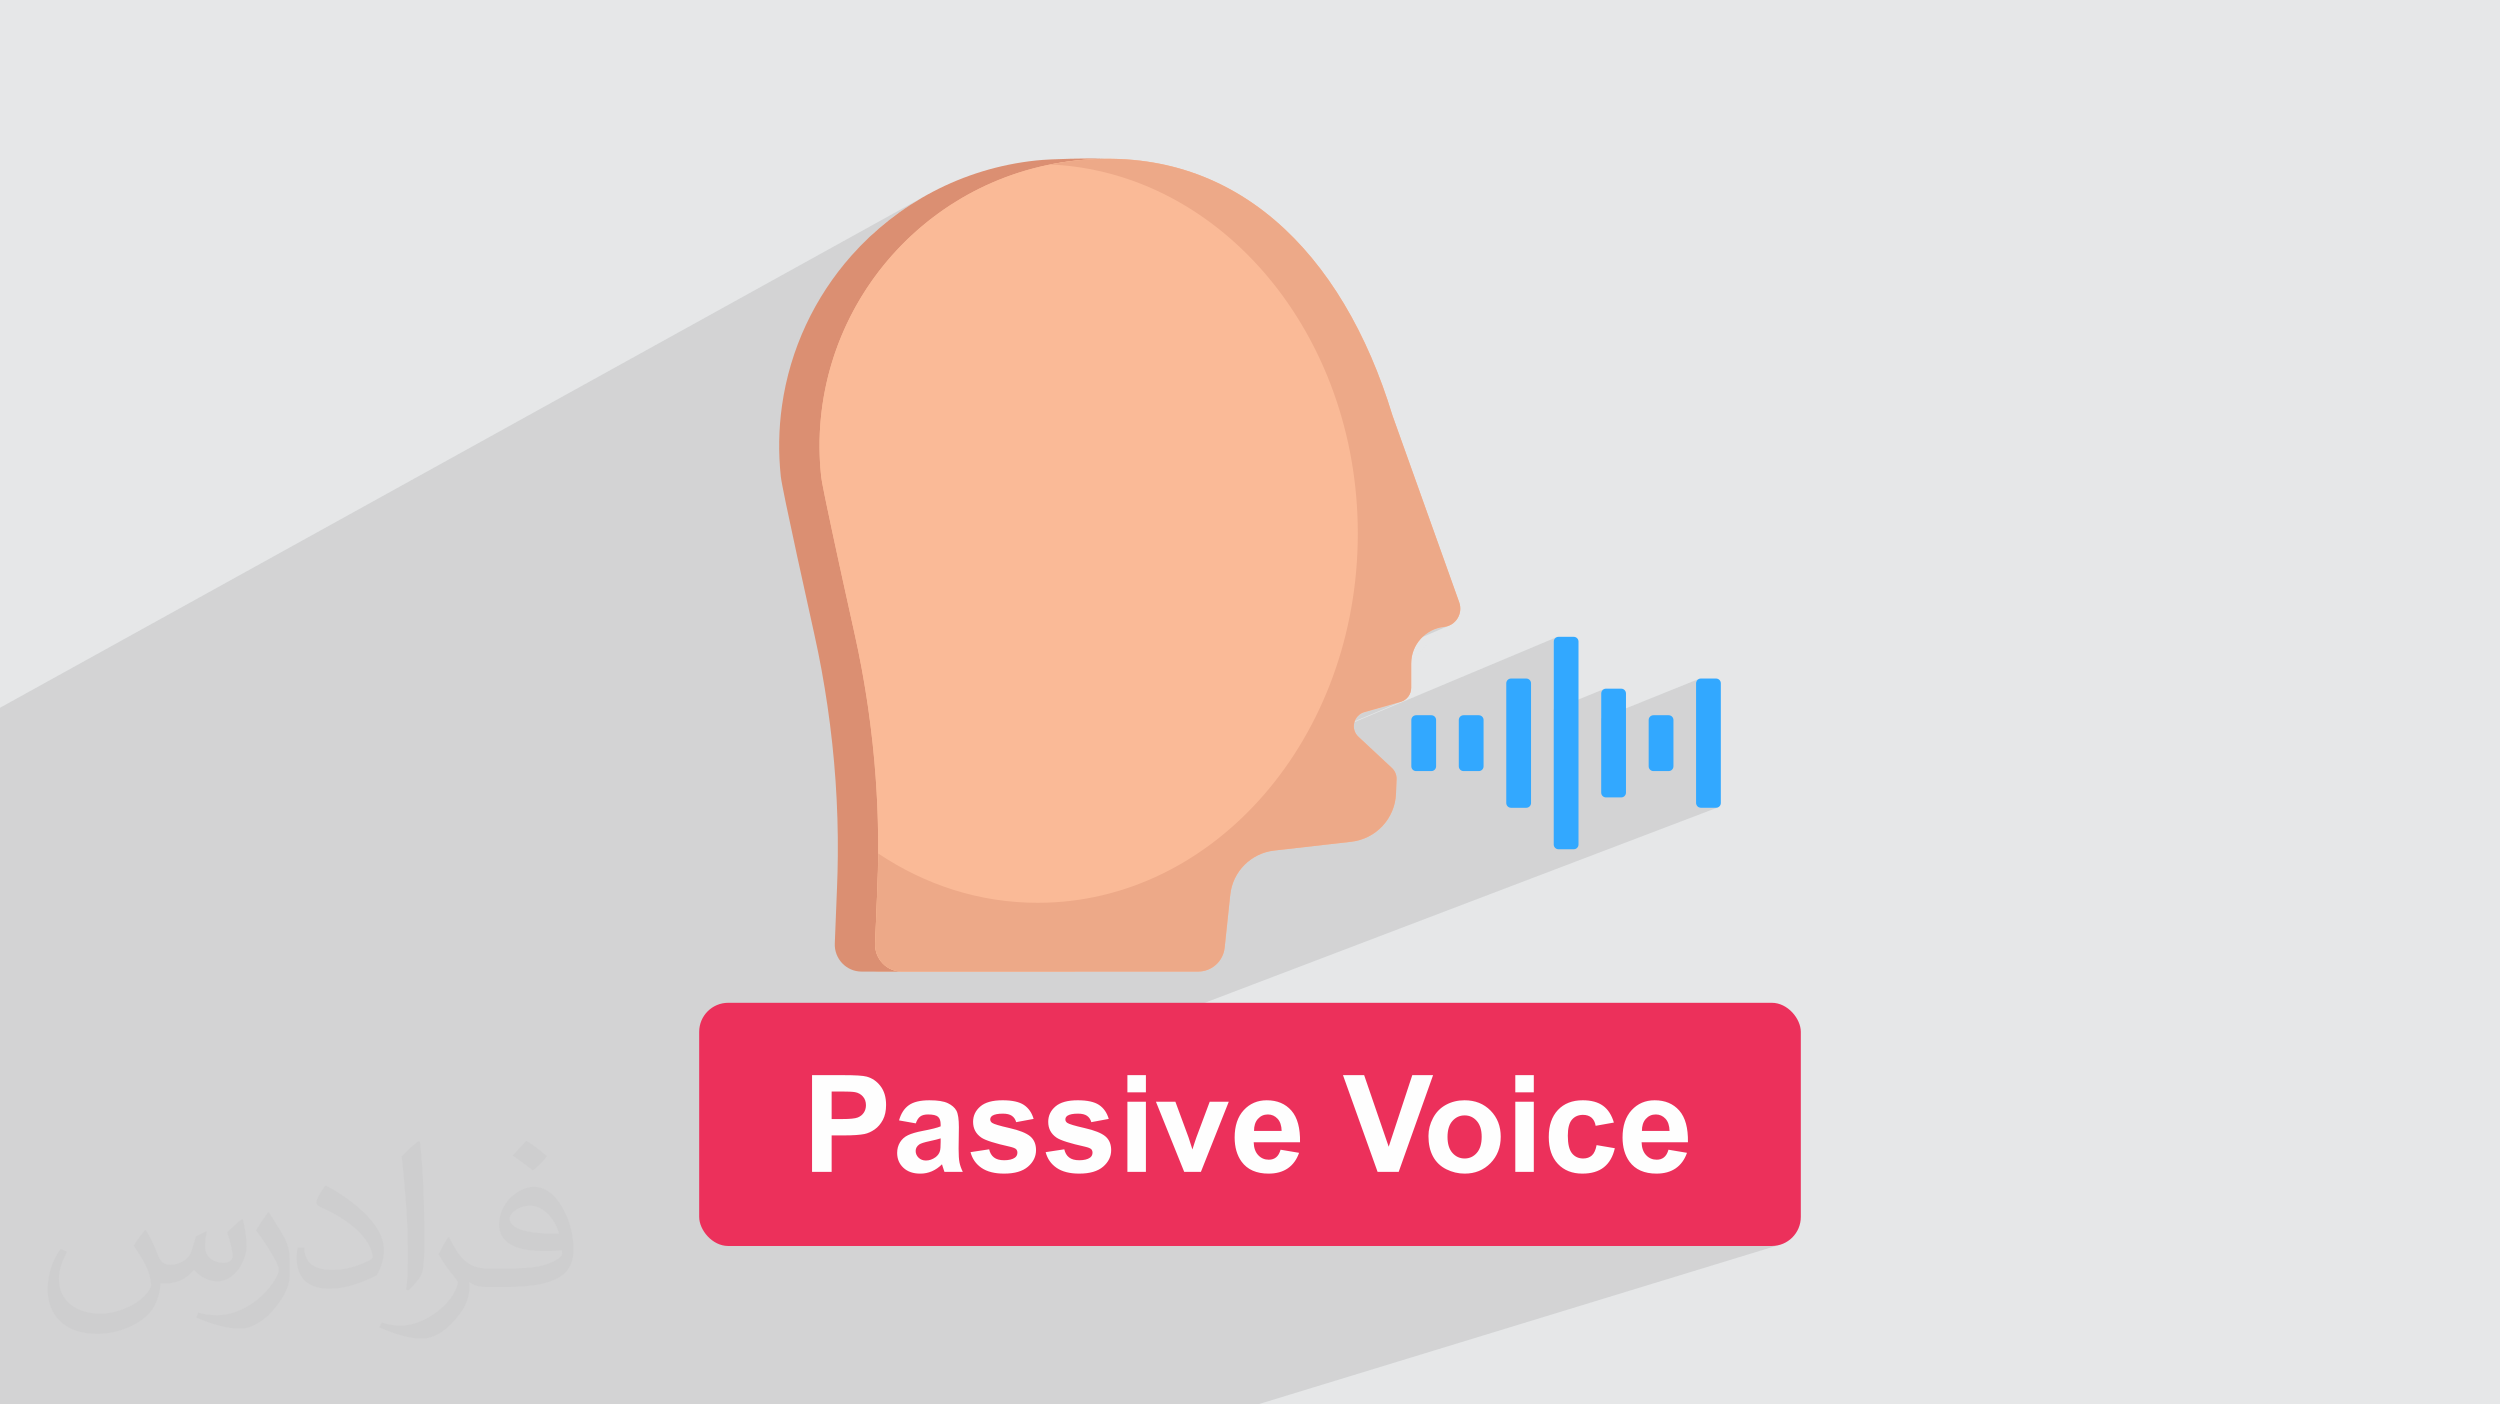 <?xml version="1.0" encoding="UTF-8"?>
<!DOCTYPE svg PUBLIC "-//W3C//DTD SVG 1.0//EN" "http://www.w3.org/TR/2001/REC-SVG-20010904/DTD/svg10.dtd">
<!-- Creator: CorelDRAW -->
<svg xmlns="http://www.w3.org/2000/svg" xml:space="preserve" width="94.192mm" height="52.917mm" version="1.0" style="shape-rendering:geometricPrecision; text-rendering:geometricPrecision; image-rendering:optimizeQuality; fill-rule:evenodd; clip-rule:evenodd"
viewBox="0 0 9404.92 5283.66"
 xmlns:xlink="http://www.w3.org/1999/xlink"
 xmlns:xodm="http://www.corel.com/coreldraw/odm/2003">
 <defs>
  <style type="text/css">
   <![CDATA[
    .fil7 {fill:#EC305B}
    .fil8 {fill:#FEFEFE;fill-rule:nonzero}
    .fil6 {fill:#32A8FF;fill-rule:nonzero}
    .fil4 {fill:#DB8F72;fill-rule:nonzero}
    .fil5 {fill:#EDA988;fill-rule:nonzero}
    .fil3 {fill:#FABA97;fill-rule:nonzero}
    .fil2 {fill:#373435;fill-opacity:0.031}
    .fil1 {fill:#2B2A29;fill-opacity:0.102}
    .fil0 {fill:#E6E7E8}
   ]]>
  </style>
 </defs>
 <g id="Layer_x0020_1">
  <polygon class="fil0" points="-0,0 9404.92,0 9404.92,5283.66 -0,5283.66 "/>
  <path class="fil1" d="M1125.05 5283.66l-6.91 0 -21.5 0 -14.44 0 -7.21 0 -56.19 0 -23.18 0 -17.53 0 -31.56 0 -26.88 0 -75.24 0 -11.33 0 -34.3 0 -39.33 0 -30.96 0 -22.43 0 -52.64 0 -47.08 0 -25.83 0 -97.62 0 -11.12 0 -55.61 0 -71.11 0 -227.39 0 -117.65 0 0 -7.35 0 -0.11 0 -21.35 0 -1.35 0 -212.02 0 -0.21 0 -28.87 0 -22.75 0 -70.13 0 -0.04 0 -14.07 0 -15.63 0 -23.36 0 -119.81 0 -0.25 0 -30.21 0 -24 0 -50.72 0 -46.55 0 -489.32 0 -183.34 0 -34.08 0 -26.88 0 -254.46 0 -24.19 0 -2.78 0 -210.84 0 -36.85 0 -28.91 0 -223.94 0 -216.06 0 -31.92 0 -23.3 0 -31.22 0 -45.45 0 -0.09 0 -9.3 0 -29.27 0 -30.11 3488.59 -1930.03 -21.47 12.21 -21.15 12.69 -20.82 13.14 -20.48 13.59 -20.14 14.04 -19.79 14.47 -19.43 14.91 -19.07 15.32 -18.7 15.74 -18.32 16.14 -11.35 10.46 276.35 -152.39 -45.3 26.6 -43.79 28.69 -42.24 30.67 -40.62 32.6 -38.92 34.46 -22.72 22.14 319 -175.15 -2.82 1.65 3.57 -1.96 21.79 -11.74 22.1 -11.26 22.41 -10.76 22.71 -10.27 23 -9.77 23.28 -9.26 23.56 -8.73 23.83 -8.21 24.1 -7.67 24.37 -7.12 24.62 -6.57 24.87 -6.01 25.11 -5.44 3.63 -0.7 0.55 -0.3 0.74 0.05 20.43 -3.91 25.58 -4.28 25.81 -3.69 26.02 -3.1 13.76 -1.43 13.69 -1.24 13.62 -1.06 13.54 -0.88 13.47 -0.71 13.38 -0.53 13.3 -0.37 13.2 -0.21 -68.25 36.97 38.92 7.31 57.22 14.09 56.19 17.17 55.09 20.19 53.91 23.12 52.65 25.95 51.33 28.73 49.94 31.4 48.49 34 46.95 36.51 45.35 38.96 43.68 41.32 41.93 43.58 40.12 45.78 38.23 47.9 36.29 49.92 34.25 51.87 32.16 53.74 29.98 55.53 27.76 57.23 25.44 58.85 23.07 60.4 20.62 61.86 8.12 28.38 108.53 0 -96.03 45.32 12.99 54.07 12.85 65.75 10.11 66.89 7.31 67.94 4.43 68.91 1.5 69.8 -1.57 71.49 -4.65 70.56 -7.65 69.53 -10.59 68.42 -13.44 67.22 -16.23 65.93 -18.93 64.56 -15.29 44.75 375.17 -161.36 11.96 -4.27 12.44 -3.2 12.88 -2.05 15.81 -3.61 -1.11 0.48 1 -0.23 -21.11 9.07 -312.32 322.58 18.27 -7.69 136.7 -38.75 4.83 -1.79 3.46 -1.3 -0.5 0.21 0.57 -0.21 -194.47 81.68 -4.48 4.62 777.27 -326.36 -3.06 1.66 -2.65 2.19 -2.2 2.66 -1.66 3.06 -1.04 3.36 -0.37 3.61 0 255.8 189.53 -77.3 -3.05 1.66 -2.66 2.2 -2.19 2.66 -1.66 3.05 -1.05 3.37 -0.36 3.61 0 93.65 367.81 -148.29 -3.06 1.66 -2.65 2.19 -2.2 2.66 -1.66 3.05 -1.04 3.37 -0.37 3.61 0 450.32 0.37 3.61 1.04 3.36 1.66 3.06 2.2 2.66 2.65 2.19 3.06 1.66 3.36 1.04 3.61 0.37 57.32 0 3.61 -0.37 3.36 -1.04 -2673.75 1018.19 -97.28 100.48 20.59 -7.78 10.01 -3.29 10.94 -2.56 11.88 -1.83 12.8 -1.09 13.73 -0.37 13.1 0.28 12.23 0.83 11.36 1.39 10.49 1.94 9.63 2.5 8.76 3.04 7.88 3.59 7.01 4.13 6.32 4.71 5.81 5.23 5.3 5.76 4.79 6.29 1.34 2.13 365.53 -136.34 69.61 0 0 64.54 -162.01 59.73 3.36 3.65 2.96 3.88 86.08 -31.69 69.61 0 0 13.84 37.77 -13.84 73.18 0 15.23 41.3 113.85 -41.3 71.65 0 -17.54 44.16 123.79 -44.53 11.67 -2.91 12.24 -1.74 12.8 -0.58 14.29 0.61 5.4 0.73 267.08 -95.86 79.62 0 19.64 57.25 161.44 -57.25 78.25 0 -43.75 123.02 353.07 -123.02 69.61 0 0 64.54 -172.8 59.52 0.29 0.22 8.87 8.17 94.03 -32.33 69.61 0 0 48.24 131.32 -44.73 12.04 -3.98 12.79 -2.84 13.57 -1.71 14.32 -0.57 11.7 0.33 11.08 0.97 10.47 1.63 9.87 2.27 9.26 2.93 8.65 3.56 8.03 4.21 7.42 4.85 6.83 5.51 6.34 6.19 5.83 6.87 5.34 7.54 1.55 2.63 131.51 -44.26 11.67 -2.91 12.24 -1.74 12.8 -0.58 14.29 0.61 13.52 1.82 12.75 3.04 11.97 4.25 11.21 5.46 10.43 6.69 9.68 7.89 8.9 9.12 4.1 5.02 3.82 5.34 3.54 5.67 3.28 5.99 3 6.32 2.73 6.64 2.44 6.96 2.17 7.29 1.9 7.61 1.61 7.93 1.34 8.26 1.06 8.59 0.78 8.9 0.51 9.23 0.22 9.56 -0.05 9.88 -154.94 50.73 1.62 1.59 1.65 1.32 78.5 -25.69 69.61 11.68 -3.58 9.28 -4.06 8.7 -4.56 8.14 -5.04 7.57 -5.53 7 -6.01 6.43 -6.5 5.86 -6.97 5.3 -7.47 4.67 -7.92 4.06 -8.37 3.43 -865.41 280.04 1250.43 0 21.95 -2.23 -1956.75 598.54 -1158.46 0 -132.33 0 -22.86 0 -69.03 0 -10.61 0 -8.53 0 -142.74 0 -20.89 0 -1.32 0 -6.47 0 -31.44 0 -50.44 0 -8.49 0 -114.37 0 -16.8 0 -32.6 0 -100.51 0 -28.29 0 -53.77 0 -42.57 0 -78.04 0 -31.4 0 -120.42 0 -45.49 0 -13.72 0 -28.65 0 -15.94 0 -57.68 0 -83.67 0 -12.41 0 -24.05 0 -21.98 0 -4.94 0 -62.96 0 -5.85 0 -48.28 0 -102.98 0 -13.69 0 -20.94 0 -44.66 0 -21.03 0 -3.05 0 -30.52 0 -82.41 0 -36.04 0 -1.26 0 -2.36 0 -63.21 0 -38.76 0 -33.32 0 -56.16 0 -55.06 0 -5.88 0 -46.99 0 -35.57 0 -27.22 0 -20.52 0 -41.72 0 -1.22 0 -4.56 0 -26.34 0 -59.21 0 -21.81 0 -1.07 0zm3765.78 -2481.29l187.95 -78.91 4.48 -4.62 -190.17 79.87 -2.26 3.66zm17.14 -28.81l206.41 -86.88 312.32 -322.58 -410.94 176.55 -2.38 6.96 -24.11 61.55 -26.59 59.91 -28.99 58.19 -25.72 46.3zm-1118.97 1282.06l-235.85 89.81 6.64 2.18 6.09 2.59 5.48 2.86 5.06 3.04 4.64 3.23 4.22 3.4 3.8 3.59 3.38 3.78 2.96 3.97 2.54 4.16 2.18 4.7 1.89 5.57 0.33 1.33 89.35 -33.74 97.28 -100.48z"/>
  <path class="fil2" d="M548.54 4627.69c17.95,27.21 29.6,53.36 40.96,82.43 8.45,16.91 12.93,48.09 52.57,48.09 11.61,0 28.28,-3.42 43.06,-11.61 16.63,-8.73 29.32,-21.94 35.94,-42l15.85 -53.36 38.57 -19.02 2.64 2.64c-5.27,20.09 -6.59,39.36 -6.59,54.43 0,44.63 38.57,61.56 69.22,61.56 17.95,0 34.09,-8.73 34.09,-25.11 0,-21.13 -8.98,-57.06 -20.62,-89.29 17.95,-17.95 35.94,-35.94 56.53,-50.47l3.17 1.6c8.98,38.04 14,75.56 14,100.66 0,24.57 -10.83,51.79 -19.81,69.49 -18.49,34.87 -51.25,62.62 -90.87,62.62 -30.1,0 -63.65,-15.07 -86.66,-43.06l-1.32 0c-21.66,26.96 -55.22,51.25 -108.86,51.25l-16.63 0c-2.64,35.41 -10.29,60.49 -21.94,82.95 -31.95,62.34 -126.81,106.47 -216.1,106.47 -124.17,0 -186.51,-71.59 -186.51,-166.96 0,-58.91 19.27,-113.6 48.88,-152.42l24.29 10.04c-18.49,35.41 -30.91,68.68 -30.91,101.45 0,89.29 72.66,131.83 156.4,131.83 77.68,0 173.83,-49.41 191.28,-106.72 -6.59,-62.62 -30.1,-91.93 -66.04,-148.99 10.83,-19.02 24.83,-38.04 42.28,-58.38l3.17 0 0 0 0 0 -0.02 -0.09zm1432.13 -336.04c26.15,16.39 51.79,35.66 76.87,57.85 -14,19.81 -31.45,37.79 -53.11,53.64 -25.11,-20.34 -50.19,-37.79 -75.84,-56.27 17.42,-19.55 34.62,-38.29 52.04,-55.22l0 0 0 0 0 0 0 0 0 0 0.03 0zm13.47 244.11c-42.28,0 -76.87,27.75 -76.87,48.34 0,44.13 84.53,57.85 185.72,57.31 -12.68,-51.79 -57.06,-105.68 -108.86,-105.68l0.01 0.03zm-94.86 236.19c54.96,0 103.04,-1.6 139.74,-10.83 40.96,-10.29 75.56,-30.91 75.56,-45.17 0,-3.7 0,-8.19 -1.32,-11.89 -22.98,2.11 -49.41,2.11 -72.38,2.11 -74.49,0 -131.55,-16.91 -154.02,-58.66 -5.55,-11.61 -9.51,-24.57 -9.51,-39.36 0,-40.43 17.42,-79.79 48.09,-107 25.61,-22.45 53.89,-36.44 82.67,-36.44 52.04,0 93.51,41.75 122.57,107.54 15.85,35.94 26.68,77.4 26.68,129.72 0,34.87 -9.51,64.19 -31.17,85.85 -40.43,39.11 -114.92,53.89 -229.04,53.89l-51.79 0 0 0 -13.47 0c-28.28,0 -48.62,-5.02 -64.72,-17.42l-2.64 0c0.79,6.59 1.32,12.93 1.32,19.02 0,25.61 -8.45,58.38 -25.61,84.53 -50.72,75.3 -105.68,108.04 -153.24,108.04 -48.09,0 -107,-18.49 -160.11,-42.54l9.51 -18.49c17.17,7.13 40.96,11.89 73.7,11.89 85.85,0 198.66,-82.43 212.66,-163 -3.17,-6.59 -8.98,-15.32 -17.17,-24.57 -25.11,-29.85 -40.96,-54.68 -55.75,-80.83 12.68,-25.11 24.29,-45.17 35.13,-63.4l4.49 -0.53c36.72,74.77 69.99,117.55 144.23,117.55l11.61 0 0 0 53.89 0 0 0 0 0 0 0 0 0 0 0 0.09 0.01zm-371.98 79c6.34,-34.34 6.87,-72.91 6.87,-108.86l0 -53.36c0,-99.6 -12.68,-244.36 -22.98,-338.68 17.95,-19.27 43.06,-42 62.87,-57.31l5.81 1.6c13.47,118.62 16.63,256 16.63,383.06 0,33.3 -1.32,65.79 -4.49,89.55 -1.85,30.1 -19.27,52.83 -56.53,87.7l-8.19 -3.7zm-382.8 -157.19c1.85,46.77 24.83,83.49 105.15,83.49 49.93,0 92.19,-12.93 138.96,-35.13 8.45,-3.7 12.93,-8.73 12.93,-12.93 0,-29.32 -22.45,-68.15 -60.23,-103.55 -36.72,-33.3 -85.34,-62.62 -130.76,-82.18 -15.6,-6.59 -20.62,-13.47 -20.62,-20.09 0,-13.47 17.95,-41.75 32.77,-62.09l5.02 -0.53c52.04,27.21 110.17,67.64 153.24,112.53 39.11,41.47 63.4,83.49 63.4,129.19 0,33.81 -10.29,65.51 -26.96,95.11 -57.06,28.79 -117.83,50.72 -178.06,50.72 -73.17,0 -123.1,-34.34 -123.1,-114.92 0,-8.73 0,-22.19 3.17,-39.64l25.11 0 0 0 0 0 0 0 0 0 0 0 -0.02 0zm-132.37 -132.9l45.45 73.45c16.63,27.21 32.23,56.81 32.23,103.55l0 59.7c0,48.34 -30.91,100.13 -80.83,151.38 -39.11,34.62 -73.7,49.41 -105.68,49.41 -47.55,0 -101.98,-14.79 -164.85,-41.75l7.13 -18.49c19.81,5.27 42.79,9.77 71.06,9.77 90.36,-0.53 182.8,-66.57 225.08,-147.15 5.02,-9.26 6.87,-17.95 6.87,-24.04 0,-9.26 -5.02,-19.55 -8.98,-28.79 -22.98,-43.31 -48.62,-82.95 -76.87,-119.68 14.79,-23.25 29.6,-45.7 45.7,-67.9l3.7 0.53 0 0 0 0 0 0 0 0 0 0 -0.02 0.01z"/>
  <g id="_1739872912064">
   <g>
    <path class="fil3" d="M4043.89 1568.13l1110.95 0 -1.9 -5.33c-187.54,-616.62 -595.94,-1022.27 -1189.45,-959.17 -593.5,63.6 -1023.22,595.93 -959.64,1188.95 4.29,40.65 67.57,330.27 126.83,596.85 69.25,311.46 97.67,630.56 84.63,949.37l-8.64 211.2c-1.93,57.32 43.84,105.01 101.16,105.01l736.06 0 0 -2086.88z"/>
    <path class="fil4" d="M3303.61 3221.48c1.78,-189.16 -11.39,-378.05 -38.74,-565.05 -13.09,-89.51 -29.13,-178.63 -48.87,-267.07 -22.37,-100.95 -45.34,-205.18 -65.51,-298 -33.09,-152.22 -58.61,-273.63 -61.33,-298.78 -9.71,-90.67 -7.74,-179.9 4.44,-266.28 30.07,-213.21 123.11,-408.86 261.59,-565.05 172.38,-194.41 414.98,-327.68 693.71,-357.47 36.77,-4.05 72.87,-6.08 107.96,-6.42 -54.66,-2.7 -201.73,0 -259.76,6.42 -278.73,29.78 -521.33,163.06 -693.71,357.47 -138.48,156.19 -231.53,351.85 -261.59,565.05 -12.19,86.38 -14.15,175.6 -4.45,266.28 2.73,25.15 28.25,146.56 61.33,298.78 20.17,92.82 43.15,197.05 65.51,298 19.74,88.44 35.78,177.55 48.87,267.07 27.35,187.01 40.52,375.89 38.75,565.05 -0.37,39.05 -1.32,78.11 -2.94,117.17l-8.44 211.18c-2.02,57.35 43.51,105.25 100.86,105.25l151.81 0c-57.34,0 -102.88,-47.9 -100.86,-105.25l8.44 -211.18c1.61,-39.06 2.56,-78.12 2.93,-117.17z"/>
    <path class="fil3" d="M4793.57 3199.65c-87.32,9.92 -156.01,79.16 -165.26,166.55l-21.06 199.22c-5.79,51.06 -48.66,89.6 -99.73,89.6l-1114.28 0c-57.32,0 -103.09,-47.7 -101.17,-105.02l8.64 -211.2c13.04,-318.88 -15.39,-637.98 -84.65,-949.51 -59.26,-266.53 -122.5,-556.07 -126.8,-596.71 -63.59,-593.02 366.13,-1125.35 959.65,-1188.95 593.5,-63.1 1001.89,342.55 1189.43,959.17l251.47 704.31c14.45,41.91 -13.49,86.71 -57.81,91.52l0 0c-69.95,7.46 -123.02,66.48 -123.02,136.83l0 92.19c0,24.47 -16.25,45.98 -39.79,52.69l-136.27 38.79c-41.02,11.68 -53.56,63.66 -22.38,92.75l125.77 117.33c11.65,10.86 17.99,26.27 17.37,42.19l-2.12 54.41c-3.64,93.48 -74.98,170.31 -167.93,180.87l-290.06 32.97z"/>
    <path class="fil5" d="M5432.11 2358.4c-69.74,7.75 -123.31,66.94 -123.31,137.4l0 91.59c0,24.66 -16.2,46.5 -39.44,52.85l-136.7 38.75c-40.87,11.97 -53.54,64.12 -21.84,93.01l125.42 116.96c11.97,11.27 18.32,26.78 17.62,42.29l-2.13 54.25c-3.52,93.71 -75.4,170.51 -168.41,181.09l-289.58 33.11c-87.37,9.87 -156.42,78.92 -165.59,166.29l-21.15 199.41c-5.62,51.43 -48.61,89.48 -99.34,89.48l-1114.69 0c-57.07,0 -102.86,-47.21 -100.76,-104.99l8.45 -211.38c2.14,-42.28 2.83,-85.25 3.53,-127.53 176.85,118.37 381.2,185.3 599.62,185.3 665.14,0 1204.18,-622.17 1204.18,-1389.48 0,-749 -514.37,-1359.9 -1157.67,-1388.08 32.41,-6.34 65.53,-11.27 98.64,-14.8 593.27,-63.41 1001.94,342.43 1189.37,958.97l251.54 703.9c14.09,42.28 -13.38,86.67 -57.77,91.6z"/>
    <path class="fil6" d="M5402.58 2708.61l0 174.26c0,9.91 -8.03,17.94 -17.93,17.94l-57.32 0c-9.91,0 -17.94,-8.03 -17.94,-17.94l0 -174.26c0,-9.91 8.03,-17.94 17.94,-17.94l57.32 0c9.91,0 17.93,8.04 17.93,17.94z"/>
    <path class="fil6" d="M5581.15 2708.61l0 174.26c0,9.91 -8.04,17.94 -17.94,17.94l-57.32 0c-9.91,0 -17.94,-8.03 -17.94,-17.94l0 -174.26c0,-9.91 8.04,-17.94 17.94,-17.94l57.32 0c9.91,0 17.94,8.04 17.94,17.94z"/>
    <path class="fil6" d="M6295.43 2708.61l0 174.26c0,9.91 -8.04,17.94 -17.94,17.94l-57.32 0c-9.91,0 -17.94,-8.03 -17.94,-17.94l0 -174.26c0,-9.91 8.04,-17.94 17.94,-17.94l57.32 0c9.91,0 17.94,8.04 17.94,17.94z"/>
    <path class="fil6" d="M5759.72 2570.58l0 450.32c0,9.91 -8.03,17.94 -17.94,17.94l-57.31 0c-9.91,0 -17.94,-8.04 -17.94,-17.94l0 -450.32c0,-9.91 8.03,-17.94 17.94,-17.94l57.31 0c9.91,0 17.94,8.03 17.94,17.94z"/>
    <path class="fil6" d="M5938.28 2413.64l0 763.32c0,9.91 -8.03,17.93 -17.93,17.93l-57.32 0c-9.91,0 -17.94,-8.03 -17.94,-17.93l0 -763.32c0,-9.91 8.04,-17.94 17.94,-17.94l57.32 0c9.91,0 17.93,8.04 17.93,17.94z"/>
    <path class="fil6" d="M6473.72 2570.58l0 450.32c0,9.91 -8.04,17.94 -17.94,17.94l-57.32 0c-9.91,0 -17.94,-8.04 -17.94,-17.94l0 -450.32c0,-9.91 8.04,-17.94 17.94,-17.94l57.32 0c9.91,0 17.94,8.03 17.94,17.94z"/>
    <path class="fil6" d="M6116.86 2608.68l0 373.23c0,9.91 -8.04,17.94 -17.94,17.94l-57.32 0c-9.91,0 -17.93,-8.04 -17.93,-17.94l0 -373.23c0,-9.91 8.03,-17.95 17.93,-17.95l57.32 0c9.91,0 17.94,8.04 17.94,17.95z"/>
   </g>
   <g>
    <rect class="fil7" x="2630.29" y="3772.45" width="4144.32" height="914.89" rx="109.24" ry="109.24"/>
    <path class="fil8" d="M3054.92 4408.52l0 -363.85 117.81 0c44.63,0 73.68,1.79 87.23,5.42 20.84,5.51 38.29,17.36 52.35,35.66 14.06,18.3 21.09,41.93 21.09,70.89 0,22.36 -4.06,41.08 -12.11,56.32 -8.14,15.24 -18.38,27.18 -30.83,35.91 -12.45,8.64 -25.15,14.4 -38.02,17.19 -17.53,3.47 -42.86,5.25 -76.05,5.25l-47.77 0 0 137.2 -73.69 0zm73.69 -302.35l0 103.66 40.06 0c28.88,0 48.11,-1.95 57.84,-5.76 9.75,-3.81 17.36,-9.74 22.87,-17.95 5.51,-8.13 8.3,-17.53 8.3,-28.38 0,-13.29 -3.89,-24.22 -11.59,-32.86 -7.8,-8.64 -17.53,-14.06 -29.49,-16.26 -8.72,-1.62 -26.25,-2.46 -52.67,-2.46l-35.32 0zm316.58 119.92l-63.01 -11.17c7.12,-25.75 19.4,-44.8 36.76,-57.17 17.36,-12.36 43.19,-18.54 77.41,-18.54 31.07,0 54.29,3.63 69.53,11 15.16,7.37 25.91,16.68 32.09,28.04 6.18,11.35 9.32,32.1 9.32,62.42l-1.01 81.31c0,23.12 1.1,40.24 3.3,51.24 2.21,11.01 6.35,22.79 12.45,35.32l-69.11 0c-1.78,-4.57 -4.06,-11.34 -6.7,-20.32 -1.1,-4.15 -1.94,-6.86 -2.45,-8.14 -11.86,11.69 -24.56,20.42 -38.11,26.26 -13.56,5.84 -27.96,8.81 -43.28,8.81 -27.02,0 -48.36,-7.37 -63.94,-22.11 -15.59,-14.65 -23.37,-33.28 -23.37,-55.82 0,-14.82 3.55,-28.12 10.67,-39.81 7.11,-11.59 17.02,-20.58 29.89,-26.76 12.79,-6.18 31.25,-11.6 55.39,-16.26 32.53,-6.1 55.14,-11.86 67.68,-17.11l0 -7.03c0,-13.55 -3.3,-23.2 -9.91,-29.05 -6.69,-5.76 -19.22,-8.65 -37.6,-8.65 -12.45,0 -22.11,2.46 -29.05,7.46 -7.03,4.91 -12.62,13.64 -16.94,26.08zm93.51 56.41c-8.9,2.97 -23.05,6.52 -42.44,10.66 -19.31,4.15 -32.01,8.22 -37.94,12.12 -9.07,6.52 -13.64,14.65 -13.64,24.55 0,9.83 3.64,18.21 10.93,25.32 7.28,7.12 16.51,10.67 27.78,10.67 12.53,0 24.55,-4.14 36,-12.36 8.38,-6.35 13.97,-13.98 16.59,-23.12 1.78,-5.93 2.72,-17.27 2.72,-33.96l0 -13.89zm112.38 51.83l70.13 -10.67c2.97,13.47 8.98,23.71 18.12,30.66 9.07,7.03 21.86,10.49 38.19,10.49 18.04,0 31.59,-3.3 40.74,-9.91 6.1,-4.65 9.16,-10.92 9.16,-18.72 0,-5.25 -1.7,-9.65 -5,-13.12 -3.47,-3.3 -11.26,-6.44 -23.29,-9.24 -56.31,-12.45 -91.97,-23.79 -107.05,-34.05 -20.92,-14.31 -31.34,-34.13 -31.34,-59.45 0,-22.96 9.07,-42.19 27.11,-57.76 18.03,-15.59 45.99,-23.37 83.84,-23.37 36.09,0 62.93,5.93 80.46,17.69 17.53,11.86 29.65,29.31 36.26,52.43l-65.55 12.19c-2.8,-10.32 -8.22,-18.29 -16.1,-23.79 -7.88,-5.5 -19.14,-8.22 -33.8,-8.22 -18.46,0 -31.67,2.55 -39.72,7.71 -5.33,3.64 -7.96,8.39 -7.96,14.15 0,4.99 2.29,9.23 6.94,12.7 6.36,4.65 28.13,11.18 65.39,19.65 37.26,8.47 63.26,18.8 78,31.08 14.65,12.36 21.94,29.72 21.94,51.91 0,24.14 -10.08,44.97 -30.32,62.34 -20.16,17.36 -50.05,26.09 -89.69,26.09 -35.91,0 -64.36,-7.29 -85.37,-21.77 -20.92,-14.49 -34.64,-34.13 -41.08,-59.03zm282.63 0l70.12 -10.67c2.97,13.47 8.98,23.71 18.12,30.66 9.07,7.03 21.86,10.49 38.2,10.49 18.03,0 31.59,-3.3 40.74,-9.91 6.09,-4.65 9.15,-10.92 9.15,-18.72 0,-5.25 -1.7,-9.65 -5,-13.12 -3.47,-3.3 -11.26,-6.44 -23.28,-9.24 -56.32,-12.45 -91.98,-23.79 -107.06,-34.05 -20.92,-14.31 -31.33,-34.13 -31.33,-59.45 0,-22.96 9.06,-42.19 27.1,-57.76 18.04,-15.59 45.99,-23.37 83.84,-23.37 36.09,0 62.93,5.93 80.46,17.69 17.53,11.86 29.65,29.31 36.26,52.43l-65.55 12.19c-2.8,-10.32 -8.22,-18.29 -16.1,-23.79 -7.88,-5.5 -19.14,-8.22 -33.79,-8.22 -18.47,0 -31.68,2.55 -39.73,7.71 -5.33,3.64 -7.96,8.39 -7.96,14.15 0,4.99 2.29,9.23 6.95,12.7 6.35,4.65 28.12,11.18 65.38,19.65 37.26,8.47 63.26,18.8 78,31.08 14.66,12.36 21.94,29.72 21.94,51.91 0,24.14 -10.07,44.97 -30.32,62.34 -20.15,17.36 -50.05,26.09 -89.68,26.09 -35.92,0 -64.37,-7.29 -85.37,-21.77 -20.93,-14.49 -34.65,-34.13 -41.08,-59.03zm307.52 -225.12l0 -64.54 69.61 0 0 64.54 -69.61 0zm0 299.31l0 -263.73 69.61 0 0 263.73 -69.61 0zm213.68 0l-106.29 -263.73 73.18 0 49.62 134.58 14.4 44.97c3.81,-11.43 6.27,-18.97 7.2,-22.62 2.38,-7.45 4.83,-14.91 7.54,-22.36l50.31 -134.58 71.65 0 -104.77 263.73 -62.84 0zm362.58 -83.33l69.61 11.68c-8.9,25.49 -23.04,44.89 -42.26,58.27 -19.31,13.3 -43.45,19.99 -72.33,19.99 -45.82,0 -79.79,-14.99 -101.72,-44.97 -17.36,-24.05 -26.09,-54.38 -26.09,-91.05 0,-43.7 11.43,-78 34.22,-102.73 22.79,-24.81 51.66,-37.17 86.56,-37.17 39.12,0 70.04,12.95 92.74,38.87 22.61,25.92 33.45,65.64 32.43,119.17l-174.3 0c0.51,20.66 6.1,36.75 16.85,48.27 10.67,11.52 24.05,17.28 39.98,17.28 10.92,0 20.07,-2.97 27.44,-8.9 7.45,-5.93 13.04,-15.5 16.85,-28.71zm4.06 -70.64c-0.51,-20.24 -5.67,-35.66 -15.59,-46.15 -9.91,-10.58 -21.94,-15.85 -36.17,-15.85 -15.16,0 -27.69,5.59 -37.6,16.69 -9.91,11.09 -14.74,26.25 -14.57,45.3l103.92 0zm360.88 153.98l-130.18 -363.85 79.62 0 92.4 269.33 88.68 -269.33 78.25 0 -129.4 363.85 -79.36 0zm191.4 -135.09c0,-23.2 5.68,-45.65 17.11,-67.33 11.43,-21.77 27.61,-38.28 48.53,-49.71 20.92,-11.44 44.21,-17.19 70.04,-17.19 39.89,0 72.5,12.95 97.99,38.87 25.49,26 38.2,58.69 38.2,98.33 0,39.98 -12.88,73.09 -38.54,99.35 -25.74,26.25 -58.1,39.38 -97.14,39.38 -24.13,0 -47.18,-5.51 -69.12,-16.44 -21.85,-10.92 -38.53,-26.93 -49.96,-48.11 -11.43,-21.09 -17.11,-46.83 -17.11,-77.15zm71.66 3.72c0,26.17 6.18,46.25 18.54,60.14 12.45,13.97 27.7,20.92 45.91,20.92 18.12,0 33.36,-6.95 45.64,-20.92 12.28,-13.89 18.47,-34.14 18.47,-60.65 0,-25.83 -6.19,-45.73 -18.47,-59.62 -12.28,-13.98 -27.52,-20.92 -45.64,-20.92 -18.21,0 -33.46,6.94 -45.91,20.92 -12.36,13.89 -18.54,33.96 -18.54,60.13zm255.01 -167.95l0 -64.54 69.61 0 0 64.54 -69.61 0zm0 299.31l0 -263.73 69.61 0 0 263.73 -69.61 0zm370.87 -185.48l-68.6 12.2c-2.29,-13.64 -7.54,-23.88 -15.76,-30.83 -8.22,-6.86 -18.8,-10.33 -31.84,-10.33 -17.36,0 -31.25,6.01 -41.59,18.04 -10.33,12.03 -15.5,32.1 -15.5,60.3 0,31.34 5.24,53.45 15.75,66.4 10.5,12.96 24.56,19.4 42.18,19.4 13.22,0 24.05,-3.81 32.44,-11.35 8.47,-7.54 14.4,-20.5 17.87,-38.96l68.6 11.69c-7.11,31.5 -20.75,55.31 -40.9,71.39 -20.16,16.1 -47.18,24.14 -81.14,24.14 -38.45,0 -69.2,-12.19 -92.07,-36.5 -22.95,-24.39 -34.39,-58.1 -34.39,-101.21 0,-43.62 11.52,-77.49 34.48,-101.81 22.96,-24.3 54.04,-36.41 93.25,-36.41 32.01,0 57.5,6.94 76.47,20.75 18.89,13.8 32.44,34.81 40.74,63.09zm205.39 102.15l69.61 11.68c-8.9,25.49 -23.04,44.89 -42.27,58.27 -19.3,13.3 -43.44,19.99 -72.32,19.99 -45.82,0 -79.79,-14.99 -101.73,-44.97 -17.36,-24.05 -26.08,-54.38 -26.08,-91.05 0,-43.7 11.43,-78 34.22,-102.73 22.78,-24.81 51.66,-37.17 86.55,-37.17 39.13,0 70.04,12.95 92.75,38.87 22.61,25.92 33.45,65.64 32.43,119.17l-174.3 0c0.51,20.66 6.1,36.75 16.85,48.27 10.66,11.52 24.05,17.28 39.97,17.28 10.93,0 20.08,-2.97 27.45,-8.9 7.45,-5.93 13.04,-15.5 16.85,-28.71zm4.06 -70.64c-0.51,-20.24 -5.68,-35.66 -15.59,-46.15 -9.91,-10.58 -21.94,-15.85 -36.17,-15.85 -15.16,0 -27.7,5.59 -37.6,16.69 -9.91,11.09 -14.74,26.25 -14.57,45.3l103.92 0z"/>
   </g>
  </g>
 </g>
</svg>
